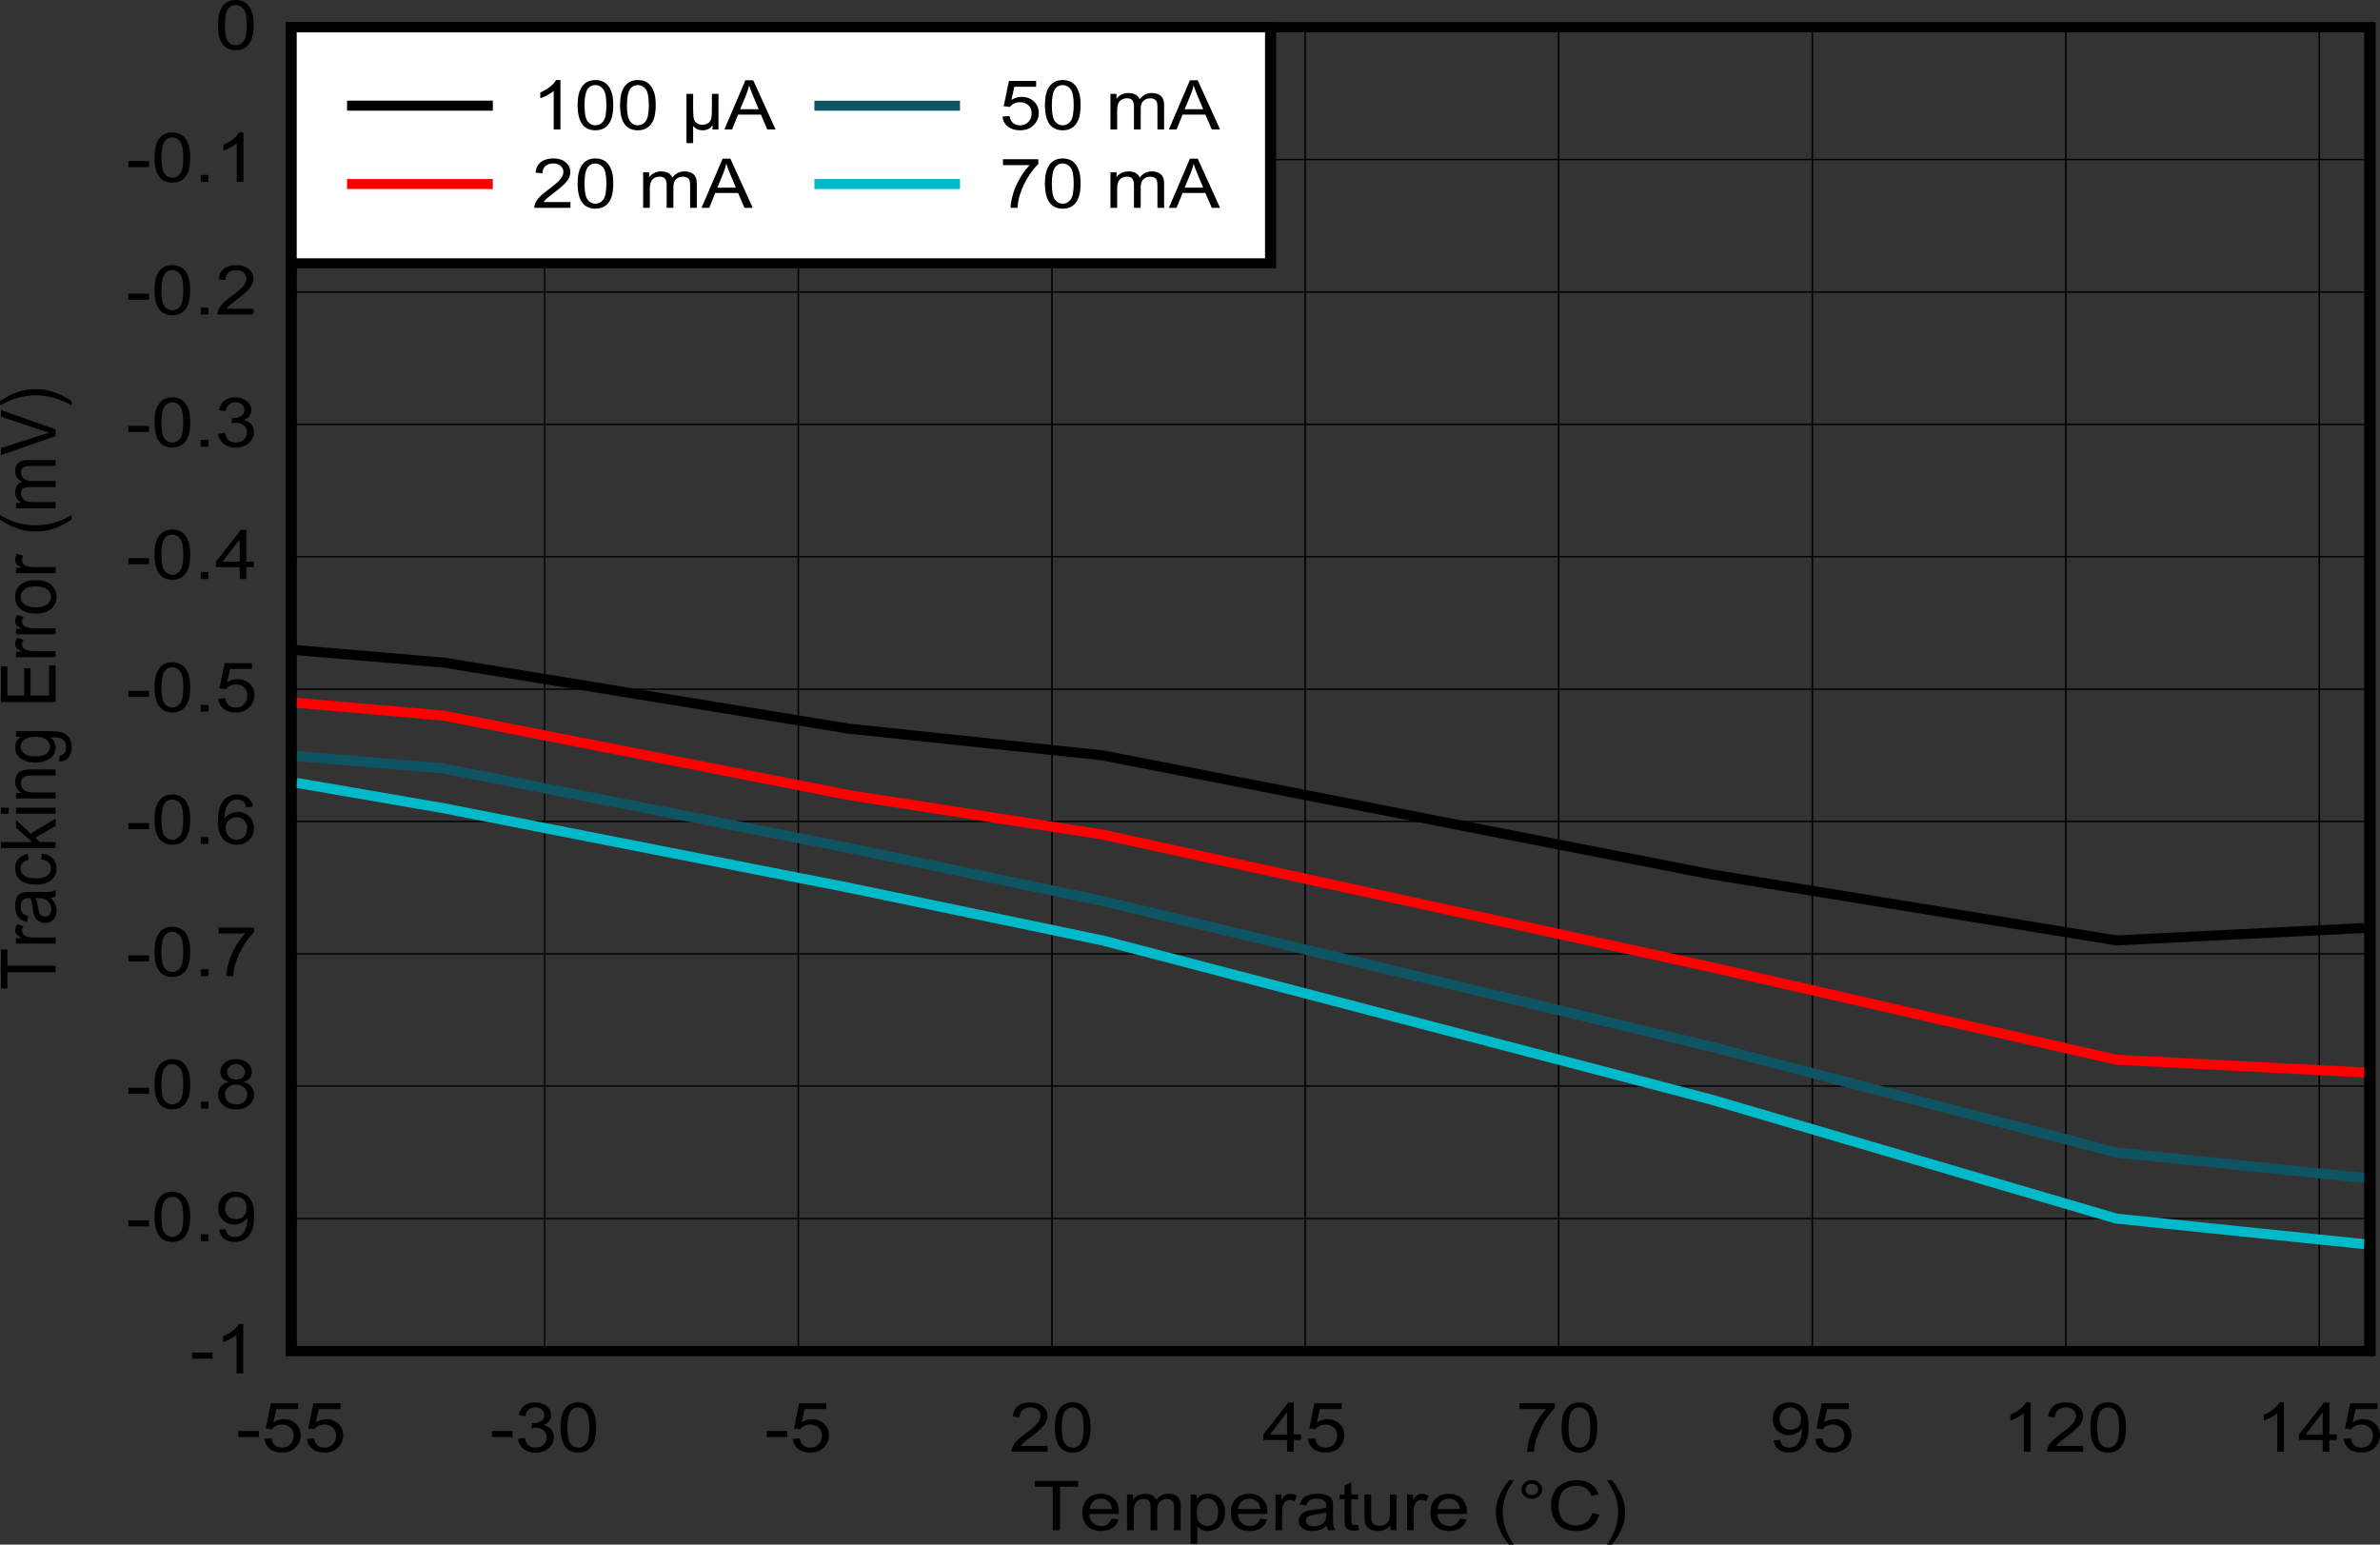 <?xml version="1.0" encoding="UTF-8" standalone="no"?>
<svg
   xmlns:dc="http://purl.org/dc/elements/1.1/"
   xmlns:cc="http://creativecommons.org/ns#"
   xmlns:rdf="http://www.w3.org/1999/02/22-rdf-syntax-ns#"
   xmlns:svg="http://www.w3.org/2000/svg"
   xmlns="http://www.w3.org/2000/svg"
   xmlns:xlink="http://www.w3.org/1999/xlink"
   xmlns:sodipodi="http://sodipodi.sourceforge.net/DTD/sodipodi-0.dtd"
   xmlns:inkscape="http://www.inkscape.org/namespaces/inkscape"
   sodipodi:docname="D001_SBVS392.pdf"
   id="svg493"
   version="1.2"
   viewBox="0 0 501.774 325.676"
   height="325.676pt"
   width="501.774pt">
  <rect x="0" y="0" width="501.774" height="325.676" fill="#333333" stroke="none"/>
  <sodipodi:namedview
     id="namedview495"
     inkscape:window-height="480"
     inkscape:window-width="640"
     inkscape:pageshadow="2"
     inkscape:pageopacity="0"
     guidetolerance="10"
     gridtolerance="10"
     objecttolerance="10"
     borderopacity="1"
     bordercolor="#666666"
     pagecolor="#ffffff" />
  <defs
     id="defs136">
    <g
       id="g134">
      <symbol
         id="glyph0-0"
         overflow="visible">
        <path
           inkscape:connector-curvature="0"
           id="path2"
           d="M 2.016,0 V -9.062 H 10.062 V 0 Z m 0.25,-0.234 H 9.812 V -8.844 H 2.266 Z m 0,0"
           style="stroke:none" />
      </symbol>
      <symbol
         id="glyph0-1"
         overflow="visible">
        <path
           inkscape:connector-curvature="0"
           id="path5"
           d="M 4.172,0 V -9.156 H 0.375 V -10.375 h 9.141 v 1.219 h -3.812 V 0 Z m 0,0"
           style="stroke:none" />
      </symbol>
      <symbol
         id="glyph0-2"
         overflow="visible">
        <path
           inkscape:connector-curvature="0"
           id="path8"
           d="m 6.781,-2.422 1.453,0.156 c -0.23,0.773 -0.66,1.371 -1.281,1.797 -0.625,0.43 -1.426,0.641 -2.391,0.641 -1.219,0 -2.191,-0.336 -2.906,-1.016 -0.711,-0.676 -1.062,-1.629 -1.062,-2.859 0,-1.258 0.359,-2.238 1.078,-2.938 0.727,-0.695 1.664,-1.047 2.812,-1.047 1.113,0 2.023,0.348 2.734,1.031 0.707,0.68 1.062,1.637 1.062,2.875 0,0.086 0,0.199 0,0.344 H 2.047 c 0.051,0.836 0.312,1.473 0.781,1.906 0.465,0.438 1.051,0.656 1.75,0.656 0.508,0 0.945,-0.117 1.312,-0.359 0.371,-0.246 0.672,-0.645 0.891,-1.188 z M 2.125,-4.484 H 6.797 C 6.723,-5.117 6.539,-5.594 6.25,-5.906 5.801,-6.395 5.215,-6.641 4.5,-6.641 c -0.648,0 -1.195,0.199 -1.641,0.594 -0.438,0.387 -0.684,0.91 -0.734,1.562 z m 0,0"
           style="stroke:none" />
      </symbol>
      <symbol
         id="glyph0-3"
         overflow="visible">
        <path
           inkscape:connector-curvature="0"
           id="path11"
           d="M 1.062,0 V -7.516 H 2.328 V -6.469 C 2.586,-6.832 2.938,-7.125 3.375,-7.344 3.809,-7.57 4.305,-7.688 4.859,-7.688 c 0.613,0 1.117,0.117 1.516,0.344 0.395,0.23 0.676,0.555 0.844,0.969 0.652,-0.871 1.516,-1.312 2.578,-1.312 0.82,0 1.457,0.211 1.906,0.625 0.445,0.406 0.672,1.043 0.672,1.906 V 0 h -1.406 v -4.734 c 0,-0.508 -0.051,-0.875 -0.141,-1.094 -0.094,-0.227 -0.262,-0.41 -0.5,-0.547 -0.242,-0.133 -0.523,-0.203 -0.844,-0.203 -0.594,0 -1.086,0.18 -1.469,0.531 C 7.629,-5.703 7.438,-5.145 7.438,-4.375 V 0 H 6.016 v -4.891 c 0,-0.559 -0.117,-0.984 -0.344,-1.266 -0.23,-0.277 -0.605,-0.422 -1.125,-0.422 -0.406,0 -0.777,0.098 -1.109,0.281 -0.336,0.188 -0.582,0.465 -0.734,0.828 -0.156,0.367 -0.234,0.887 -0.234,1.562 V 0 Z m 0,0"
           style="stroke:none" />
      </symbol>
      <symbol
         id="glyph0-4"
         overflow="visible">
        <path
           inkscape:connector-curvature="0"
           id="path14"
           d="M 1.062,2.875 V -7.516 h 1.281 v 0.969 C 2.652,-6.918 3,-7.203 3.375,-7.391 3.758,-7.586 4.223,-7.688 4.766,-7.688 c 0.715,0 1.348,0.168 1.891,0.5 0.539,0.324 0.953,0.789 1.234,1.391 0.277,0.605 0.422,1.27 0.422,1.984 0,0.773 -0.16,1.465 -0.469,2.078 C 7.539,-1.117 7.098,-0.645 6.516,-0.312 5.93,0.008 5.316,0.172 4.672,0.172 4.191,0.172 3.762,0.082 3.391,-0.094 3.023,-0.277 2.715,-0.508 2.469,-0.781 V 2.875 Z m 1.281,-6.594 c 0,0.969 0.211,1.691 0.641,2.156 0.434,0.461 0.969,0.688 1.594,0.688 0.621,0 1.16,-0.238 1.609,-0.719 0.445,-0.477 0.672,-1.223 0.672,-2.234 0,-0.957 -0.223,-1.672 -0.656,-2.141 -0.438,-0.477 -0.961,-0.719 -1.562,-0.719 -0.605,0 -1.145,0.258 -1.609,0.766 -0.461,0.5 -0.688,1.238 -0.688,2.203 z m 0,0"
           style="stroke:none" />
      </symbol>
      <symbol
         id="glyph0-5"
         overflow="visible">
        <path
           inkscape:connector-curvature="0"
           id="path17"
           d="M 1.047,0 V -7.516 H 2.312 V -6.375 C 2.645,-6.902 2.945,-7.254 3.219,-7.422 3.488,-7.598 3.789,-7.688 4.125,-7.688 c 0.477,0 0.961,0.137 1.453,0.406 L 5.094,-6.094 C 4.75,-6.277 4.402,-6.375 4.062,-6.375 c -0.312,0 -0.598,0.086 -0.844,0.25 -0.242,0.168 -0.414,0.402 -0.516,0.703 -0.168,0.449 -0.25,0.945 -0.25,1.484 V 0 Z m 0,0"
           style="stroke:none" />
      </symbol>
      <symbol
         id="glyph0-6"
         overflow="visible">
        <path
           inkscape:connector-curvature="0"
           id="path20"
           d="m 6.5,-0.922 c -0.523,0.398 -1.027,0.68 -1.516,0.844 -0.48,0.164 -0.996,0.25 -1.547,0.25 -0.918,0 -1.629,-0.203 -2.125,-0.609 -0.492,-0.402 -0.734,-0.922 -0.734,-1.547 0,-0.363 0.094,-0.695 0.281,-1 0.184,-0.309 0.43,-0.555 0.734,-0.734 0.301,-0.184 0.641,-0.328 1.016,-0.422 0.277,-0.059 0.695,-0.125 1.25,-0.188 1.145,-0.121 1.988,-0.27 2.531,-0.438 0,-0.176 0,-0.289 0,-0.344 0,-0.52 -0.133,-0.883 -0.391,-1.094 -0.367,-0.289 -0.902,-0.438 -1.609,-0.438 -0.668,0 -1.164,0.113 -1.484,0.328 -0.312,0.211 -0.551,0.582 -0.703,1.109 L 0.828,-5.375 C 0.949,-5.902 1.156,-6.332 1.438,-6.656 1.727,-6.988 2.145,-7.242 2.688,-7.422 3.238,-7.598 3.875,-7.688 4.594,-7.688 c 0.707,0 1.285,0.082 1.734,0.234 0.445,0.148 0.773,0.336 0.984,0.562 0.207,0.23 0.352,0.52 0.438,0.859 0.039,0.219 0.062,0.617 0.062,1.188 v 1.688 c 0,1.188 0.031,1.941 0.094,2.25 C 7.965,-0.594 8.086,-0.289 8.266,0 H 6.797 C 6.641,-0.258 6.539,-0.566 6.5,-0.922 Z M 6.391,-3.781 c -0.512,0.199 -1.285,0.363 -2.312,0.484 -0.586,0.086 -0.996,0.176 -1.234,0.266 -0.242,0.094 -0.43,0.238 -0.562,0.422 -0.125,0.18 -0.188,0.379 -0.188,0.594 0,0.336 0.141,0.617 0.422,0.844 0.289,0.23 0.707,0.344 1.25,0.344 0.551,0 1.035,-0.102 1.453,-0.312 C 5.645,-1.355 5.957,-1.656 6.156,-2.031 6.309,-2.32 6.391,-2.75 6.391,-3.312 Z m 0,0"
           style="stroke:none" />
      </symbol>
      <symbol
         id="glyph0-7"
         overflow="visible">
        <path
           inkscape:connector-curvature="0"
           id="path23"
           d="m 4.156,-1.141 0.203,1.125 C 3.953,0.055 3.59,0.094 3.281,0.094 2.77,0.094 2.371,0.02 2.094,-0.125 1.812,-0.27 1.605,-0.461 1.484,-0.703 1.367,-0.941 1.312,-1.441 1.312,-2.203 V -6.531 H 0.281 V -7.516 H 1.312 V -9.375 l 1.422,-0.766 v 2.625 H 4.156 V -6.531 H 2.734 V -2.125 c 0,0.355 0.02,0.586 0.062,0.688 0.051,0.105 0.133,0.191 0.25,0.25 0.113,0.062 0.273,0.094 0.484,0.094 0.152,0 0.363,-0.016 0.625,-0.047 z m 0,0"
           style="stroke:none" />
      </symbol>
      <symbol
         id="glyph0-8"
         overflow="visible">
        <path
           inkscape:connector-curvature="0"
           id="path26"
           d="m 6.531,0 v -1.109 c -0.648,0.855 -1.535,1.281 -2.656,1.281 -0.492,0 -0.949,-0.086 -1.375,-0.25 C 2.07,-0.254 1.754,-0.469 1.547,-0.719 1.336,-0.977 1.191,-1.297 1.109,-1.672 1.055,-1.918 1.031,-2.316 1.031,-2.859 v -4.656 H 2.438 v 4.172 c 0,0.668 0.031,1.117 0.094,1.344 0.082,0.336 0.27,0.602 0.562,0.797 0.289,0.188 0.648,0.281 1.078,0.281 0.414,0 0.812,-0.098 1.188,-0.297 0.371,-0.195 0.633,-0.461 0.781,-0.797 C 6.293,-2.355 6.375,-2.848 6.375,-3.484 v -4.031 H 7.797 V 0 Z m 0,0"
           style="stroke:none" />
      </symbol>
      <symbol
         id="glyph0-9"
         overflow="visible">
        <path
           inkscape:connector-curvature="0"
           id="path29"
           d=""
           style="stroke:none" />
      </symbol>
      <symbol
         id="glyph0-10"
         overflow="visible">
        <path
           inkscape:connector-curvature="0"
           id="path32"
           d="M 3.766,3.047 C 2.984,2.16 2.32,1.121 1.781,-0.062 1.238,-1.246 0.969,-2.484 0.969,-3.766 c 0,-1.113 0.203,-2.188 0.609,-3.219 C 2.043,-8.18 2.773,-9.375 3.766,-10.562 H 4.781 c -0.637,0.992 -1.059,1.695 -1.266,2.109 -0.312,0.648 -0.566,1.324 -0.75,2.031 -0.23,0.887 -0.344,1.777 -0.344,2.672 0,2.273 0.785,4.535 2.359,6.797 z m 0,0"
           style="stroke:none" />
      </symbol>
      <symbol
         id="glyph0-11"
         overflow="visible">
        <path
           inkscape:connector-curvature="0"
           id="path35"
           d="M 1,-8.594 C 1,-9.133 1.211,-9.598 1.641,-9.984 2.066,-10.367 2.582,-10.562 3.188,-10.562 c 0.602,0 1.117,0.195 1.547,0.578 0.426,0.387 0.641,0.852 0.641,1.391 0,0.543 -0.215,1.008 -0.641,1.391 C 4.305,-6.816 3.789,-6.625 3.188,-6.625 2.582,-6.625 2.066,-6.816 1.641,-7.203 1.211,-7.586 1,-8.051 1,-8.594 Z m 0.859,0 c 0,0.336 0.129,0.617 0.391,0.844 0.258,0.23 0.57,0.344 0.938,0.344 0.363,0 0.676,-0.113 0.938,-0.344 0.258,-0.227 0.391,-0.508 0.391,-0.844 0,-0.332 -0.133,-0.613 -0.391,-0.844 -0.262,-0.238 -0.574,-0.359 -0.938,-0.359 -0.367,0 -0.68,0.121 -0.938,0.359 -0.262,0.23 -0.391,0.512 -0.391,0.844 z m 0,0"
           style="stroke:none" />
      </symbol>
      <symbol
         id="glyph0-12"
         overflow="visible">
        <path
           inkscape:connector-curvature="0"
           id="path38"
           d="m 9.469,-3.641 1.516,0.344 c -0.324,1.137 -0.902,2.004 -1.734,2.594 -0.824,0.586 -1.836,0.875 -3.031,0.875 C 4.977,0.172 3.965,-0.051 3.188,-0.5 2.406,-0.957 1.809,-1.617 1.406,-2.484 1,-3.348 0.797,-4.273 0.797,-5.266 c 0,-1.082 0.227,-2.023 0.688,-2.828 0.457,-0.801 1.109,-1.41 1.953,-1.828 0.852,-0.426 1.785,-0.641 2.797,-0.641 1.152,0 2.125,0.27 2.906,0.797 0.789,0.531 1.344,1.277 1.656,2.234 L 9.281,-7.219 C 9.02,-7.965 8.633,-8.516 8.125,-8.859 7.613,-9.199 6.973,-9.375 6.203,-9.375 c -0.887,0 -1.629,0.195 -2.219,0.578 -0.594,0.375 -1.012,0.887 -1.25,1.531 C 2.492,-6.617 2.375,-5.957 2.375,-5.281 c 0,0.887 0.141,1.664 0.422,2.328 0.289,0.656 0.734,1.148 1.328,1.469 C 4.727,-1.16 5.383,-1 6.094,-1 6.945,-1 7.664,-1.219 8.25,-1.656 c 0.59,-0.445 1,-1.109 1.219,-1.984 z m 0,0"
           style="stroke:none" />
      </symbol>
      <symbol
         id="glyph0-13"
         overflow="visible">
        <path
           inkscape:connector-curvature="0"
           id="path41"
           d="M 1.984,3.047 H 0.969 C 2.539,0.785 3.328,-1.477 3.328,-3.75 c 0,-0.883 -0.117,-1.766 -0.344,-2.641 C 2.805,-7.098 2.555,-7.781 2.234,-8.438 2.035,-8.852 1.613,-9.562 0.969,-10.562 h 1.016 c 0.988,1.188 1.719,2.383 2.188,3.578 0.402,1.031 0.609,2.105 0.609,3.219 0,1.281 -0.273,2.52 -0.812,3.703 C 3.426,1.121 2.762,2.16 1.984,3.047 Z m 0,0"
           style="stroke:none" />
      </symbol>
      <symbol
         id="glyph0-14"
         overflow="visible">
        <path
           inkscape:connector-curvature="0"
           id="path44"
           d="m 0.516,-3.109 v -1.281 h 4.344 v 1.281 z m 0,0"
           style="stroke:none" />
      </symbol>
      <symbol
         id="glyph0-15"
         overflow="visible">
        <path
           inkscape:connector-curvature="0"
           id="path47"
           d="M 0.672,-2.719 2.156,-2.828 c 0.102,0.648 0.352,1.137 0.75,1.469 C 3.309,-1.035 3.801,-0.875 4.375,-0.875 c 0.676,0 1.25,-0.227 1.719,-0.688 C 6.57,-2.027 6.812,-2.645 6.812,-3.406 6.812,-4.133 6.582,-4.707 6.125,-5.125 5.676,-5.539 5.082,-5.75 4.344,-5.75 3.883,-5.75 3.473,-5.652 3.109,-5.469 2.742,-5.289 2.457,-5.051 2.25,-4.75 L 0.922,-4.906 2.031,-10.234 h 5.734 v 1.219 h -4.594 l -0.625,2.781 C 3.23,-6.66 3.957,-6.875 4.719,-6.875 c 1.008,0 1.859,0.316 2.547,0.938 0.695,0.625 1.047,1.434 1.047,2.422 0,0.938 -0.309,1.754 -0.922,2.438 -0.742,0.836 -1.746,1.25 -3.016,1.25 -1.055,0 -1.914,-0.258 -2.578,-0.781 -0.656,-0.527 -1.035,-1.234 -1.125,-2.109 z m 0,0"
           style="stroke:none" />
      </symbol>
      <symbol
         id="glyph0-16"
         overflow="visible">
        <path
           inkscape:connector-curvature="0"
           id="path50"
           d="M 0.672,-2.734 2.094,-2.906 c 0.152,0.719 0.426,1.242 0.812,1.562 0.395,0.312 0.875,0.469 1.438,0.469 0.664,0 1.227,-0.203 1.688,-0.609 0.457,-0.414 0.688,-0.93 0.688,-1.547 0,-0.59 -0.215,-1.078 -0.641,-1.453 C 5.66,-4.867 5.121,-5.062 4.469,-5.062 c -0.273,0 -0.605,0.055 -1,0.156 l 0.156,-1.125 c 0.09,0.012 0.164,0.016 0.219,0.016 0.602,0 1.145,-0.141 1.625,-0.422 0.488,-0.289 0.734,-0.727 0.734,-1.312 0,-0.465 -0.18,-0.852 -0.531,-1.156 C 5.316,-9.215 4.863,-9.375 4.312,-9.375 c -0.555,0 -1.012,0.16 -1.375,0.469 C 2.57,-8.594 2.336,-8.121 2.234,-7.5 L 0.812,-7.734 C 0.988,-8.586 1.383,-9.25 2,-9.719 c 0.613,-0.465 1.375,-0.703 2.281,-0.703 0.621,0 1.203,0.129 1.734,0.375 0.527,0.242 0.938,0.57 1.219,0.984 0.277,0.418 0.422,0.867 0.422,1.344 0,0.449 -0.137,0.855 -0.406,1.219 -0.262,0.367 -0.66,0.66 -1.188,0.875 0.684,0.148 1.219,0.445 1.594,0.891 0.371,0.438 0.562,0.996 0.562,1.672 0,0.906 -0.371,1.68 -1.109,2.312 C 6.379,-0.125 5.457,0.188 4.344,0.188 3.332,0.188 2.488,-0.082 1.812,-0.625 1.145,-1.164 0.762,-1.867 0.672,-2.734 Z m 0,0"
           style="stroke:none" />
      </symbol>
      <symbol
         id="glyph0-17"
         overflow="visible">
        <path
           inkscape:connector-curvature="0"
           id="path53"
           d="m 0.672,-5.125 c 0,-1.215 0.141,-2.203 0.422,-2.953 0.277,-0.746 0.695,-1.328 1.25,-1.734 0.551,-0.402 1.242,-0.609 2.078,-0.609 0.613,0 1.156,0.117 1.625,0.344 0.465,0.219 0.852,0.543 1.156,0.969 0.301,0.418 0.539,0.934 0.719,1.547 0.176,0.605 0.266,1.418 0.266,2.438 0,1.219 -0.145,2.207 -0.422,2.953 -0.281,0.75 -0.699,1.332 -1.25,1.734 C 5.961,-0.031 5.262,0.172 4.422,0.172 3.316,0.172 2.445,-0.188 1.812,-0.906 1.051,-1.758 0.672,-3.164 0.672,-5.125 Z m 1.453,0 c 0,1.711 0.219,2.848 0.656,3.406 0.445,0.562 0.992,0.844 1.641,0.844 0.652,0 1.203,-0.281 1.641,-0.844 0.445,-0.559 0.672,-1.695 0.672,-3.406 0,-1.707 -0.227,-2.836 -0.672,-3.391 -0.438,-0.559 -0.992,-0.844 -1.656,-0.844 -0.648,0 -1.164,0.246 -1.547,0.734 C 2.367,-7.988 2.125,-6.82 2.125,-5.125 Z m 0,0"
           style="stroke:none" />
      </symbol>
      <symbol
         id="glyph0-18"
         overflow="visible">
        <path
           inkscape:connector-curvature="0"
           id="path56"
           d="M 8.109,-1.219 V 0 h -7.625 C 0.473,-0.301 0.531,-0.598 0.656,-0.891 0.84,-1.355 1.148,-1.816 1.578,-2.266 2.004,-2.723 2.625,-3.25 3.438,-3.844 4.684,-4.758 5.531,-5.488 5.969,-6.031 6.402,-6.57 6.625,-7.082 6.625,-7.562 6.625,-8.07 6.426,-8.5 6.031,-8.844 5.633,-9.184 5.113,-9.359 4.469,-9.359 c -0.688,0 -1.238,0.184 -1.641,0.547 -0.406,0.367 -0.617,0.879 -0.625,1.531 L 0.75,-7.422 c 0.102,-0.977 0.477,-1.723 1.125,-2.234 0.652,-0.508 1.531,-0.766 2.625,-0.766 1.102,0 1.977,0.277 2.625,0.828 0.645,0.555 0.969,1.238 0.969,2.047 0,0.418 -0.102,0.832 -0.297,1.234 -0.188,0.398 -0.504,0.82 -0.938,1.266 -0.438,0.449 -1.164,1.059 -2.172,1.828 -0.855,0.637 -1.402,1.07 -1.641,1.297 -0.242,0.23 -0.441,0.465 -0.594,0.703 z m 0,0"
           style="stroke:none" />
      </symbol>
      <symbol
         id="glyph0-19"
         overflow="visible">
        <path
           inkscape:connector-curvature="0"
           id="path59"
           d="m 5.203,0 v -2.484 h -5 V -3.656 L 5.469,-10.375 h 1.141 v 6.719 h 1.562 v 1.172 h -1.562 V 0 Z m 0,-3.656 V -8.328 L 1.594,-3.656 Z m 0,0"
           style="stroke:none" />
      </symbol>
      <symbol
         id="glyph0-20"
         overflow="visible">
        <path
           inkscape:connector-curvature="0"
           id="path62"
           d="M 0.766,-9.016 V -10.25 H 8.219 v 1 C 7.488,-8.551 6.758,-7.617 6.031,-6.453 5.312,-5.285 4.758,-4.086 4.375,-2.859 4.082,-1.984 3.898,-1.027 3.828,0 H 2.375 c 0.008,-0.809 0.188,-1.797 0.531,-2.953 0.34,-1.152 0.832,-2.27 1.469,-3.344 0.633,-1.082 1.312,-1.988 2.031,-2.719 z m 0,0"
           style="stroke:none" />
      </symbol>
      <symbol
         id="glyph0-21"
         overflow="visible">
        <path
           inkscape:connector-curvature="0"
           id="path65"
           d="m 0.875,-2.406 1.359,-0.109 c 0.113,0.574 0.332,0.992 0.656,1.25 0.332,0.262 0.754,0.391 1.266,0.391 0.426,0 0.801,-0.086 1.125,-0.266 0.332,-0.176 0.602,-0.414 0.812,-0.719 0.207,-0.301 0.383,-0.707 0.531,-1.219 0.145,-0.508 0.219,-1.023 0.219,-1.547 0,-0.059 -0.008,-0.148 -0.016,-0.266 -0.281,0.406 -0.668,0.742 -1.156,1 -0.492,0.25 -1.023,0.375 -1.594,0.375 -0.961,0 -1.77,-0.312 -2.422,-0.938 C 1,-5.074 0.672,-5.898 0.672,-6.922 c 0,-1.051 0.344,-1.895 1.031,-2.531 0.684,-0.645 1.551,-0.969 2.594,-0.969 0.746,0 1.43,0.184 2.047,0.547 0.621,0.367 1.098,0.887 1.422,1.562 C 8.086,-7.645 8.25,-6.676 8.25,-5.406 c 0,1.336 -0.164,2.395 -0.484,3.172 -0.324,0.781 -0.805,1.383 -1.438,1.797 C 5.703,-0.031 4.965,0.172 4.125,0.172 3.219,0.172 2.477,-0.051 1.906,-0.5 1.332,-0.945 0.988,-1.582 0.875,-2.406 Z m 5.797,-4.578 c 0,-0.727 -0.223,-1.305 -0.656,-1.734 -0.43,-0.426 -0.945,-0.641 -1.547,-0.641 -0.637,0 -1.191,0.23 -1.656,0.688 C 2.352,-8.211 2.125,-7.613 2.125,-6.875 c 0,0.656 0.219,1.195 0.656,1.609 0.445,0.418 0.992,0.625 1.641,0.625 0.652,0 1.191,-0.207 1.609,-0.625 0.426,-0.414 0.641,-0.988 0.641,-1.719 z m 0,0"
           style="stroke:none" />
      </symbol>
      <symbol
         id="glyph0-22"
         overflow="visible">
        <path
           inkscape:connector-curvature="0"
           id="path68"
           d="M 6,0 H 4.578 V -8.125 C 4.242,-7.832 3.793,-7.535 3.234,-7.234 2.68,-6.941 2.184,-6.723 1.75,-6.578 V -7.812 c 0.789,-0.332 1.484,-0.738 2.078,-1.219 0.59,-0.477 1.008,-0.941 1.25,-1.391 H 6 Z m 0,0"
           style="stroke:none" />
      </symbol>
      <symbol
         id="glyph0-23"
         overflow="visible">
        <path
           inkscape:connector-curvature="0"
           id="path71"
           d="M 1.469,0 V -1.453 H 3.078 V 0 Z m 0,0"
           style="stroke:none" />
      </symbol>
      <symbol
         id="glyph0-24"
         overflow="visible">
        <path
           inkscape:connector-curvature="0"
           id="path74"
           d="M 2.844,-5.625 C 2.258,-5.82 1.82,-6.098 1.531,-6.453 1.25,-6.816 1.109,-7.25 1.109,-7.75 c 0,-0.746 0.301,-1.379 0.906,-1.891 0.602,-0.52 1.406,-0.781 2.406,-0.781 1.008,0 1.816,0.27 2.422,0.797 0.613,0.523 0.922,1.164 0.922,1.922 0,0.48 -0.145,0.898 -0.422,1.25 -0.273,0.355 -0.695,0.633 -1.266,0.828 0.707,0.211 1.242,0.551 1.609,1.016 0.371,0.461 0.562,1.008 0.562,1.641 0,0.887 -0.352,1.633 -1.047,2.234 -0.699,0.605 -1.617,0.906 -2.75,0.906 -1.137,0 -2.055,-0.301 -2.75,-0.906 C 1.004,-1.336 0.656,-2.094 0.656,-3 c 0,-0.676 0.188,-1.238 0.562,-1.688 0.383,-0.457 0.926,-0.77 1.625,-0.938 z M 2.562,-7.781 c 0,0.492 0.172,0.895 0.516,1.203 0.352,0.305 0.812,0.453 1.375,0.453 0.539,0 0.984,-0.148 1.328,-0.453 C 6.133,-6.887 6.312,-7.27 6.312,-7.719 6.312,-8.184 6.129,-8.578 5.766,-8.891 5.41,-9.211 4.965,-9.375 4.438,-9.375 c -0.543,0 -0.992,0.16 -1.344,0.469 -0.355,0.312 -0.531,0.691 -0.531,1.125 z M 2.109,-3 c 0,0.367 0.094,0.723 0.281,1.062 0.184,0.336 0.469,0.598 0.844,0.781 0.383,0.188 0.797,0.281 1.234,0.281 0.676,0 1.234,-0.191 1.672,-0.578 0.434,-0.395 0.656,-0.895 0.656,-1.5 0,-0.613 -0.23,-1.117 -0.688,-1.516 -0.449,-0.402 -1.012,-0.609 -1.688,-0.609 -0.668,0 -1.223,0.199 -1.656,0.594 C 2.328,-4.086 2.109,-3.59 2.109,-3 Z m 0,0"
           style="stroke:none" />
      </symbol>
      <symbol
         id="glyph0-25"
         overflow="visible">
        <path
           inkscape:connector-curvature="0"
           id="path77"
           d="M 8,-7.844 6.594,-7.734 C 6.469,-8.23 6.289,-8.598 6.062,-8.828 5.688,-9.191 5.215,-9.375 4.656,-9.375 c -0.461,0 -0.855,0.117 -1.188,0.344 -0.449,0.293 -0.805,0.723 -1.062,1.281 -0.25,0.562 -0.383,1.363 -0.391,2.391 0.332,-0.457 0.742,-0.801 1.234,-1.031 0.496,-0.227 1.02,-0.344 1.562,-0.344 0.934,0 1.738,0.316 2.406,0.938 0.664,0.625 1,1.434 1,2.422 0,0.656 -0.16,1.27 -0.469,1.828 -0.312,0.555 -0.746,0.98 -1.297,1.281 -0.543,0.289 -1.16,0.438 -1.844,0.438 C 3.43,0.172 2.465,-0.219 1.719,-1 0.977,-1.777 0.609,-3.066 0.609,-4.859 c 0,-1.996 0.41,-3.457 1.234,-4.375 0.715,-0.789 1.68,-1.188 2.891,-1.188 0.902,0 1.645,0.23 2.219,0.688 C 7.535,-9.273 7.883,-8.645 8,-7.844 Z m -5.766,4.484 c 0,0.438 0.102,0.863 0.312,1.266 0.207,0.398 0.492,0.699 0.859,0.906 0.371,0.211 0.766,0.312 1.172,0.312 0.602,0 1.117,-0.211 1.547,-0.641 0.426,-0.434 0.641,-1.031 0.641,-1.781 0,-0.715 -0.215,-1.281 -0.641,-1.688 -0.418,-0.414 -0.949,-0.625 -1.594,-0.625 -0.648,0 -1.195,0.211 -1.641,0.625 -0.438,0.406 -0.656,0.949 -0.656,1.625 z m 0,0"
           style="stroke:none" />
      </symbol>
      <symbol
         id="glyph0-26"
         overflow="visible">
        <path
           inkscape:connector-curvature="0"
           id="path80"
           d="M 8,-7.516 V 0 H 6.734 v -0.891 c -0.273,0.375 -0.543,0.637 -0.812,0.781 -0.367,0.184 -0.793,0.281 -1.281,0.281 -0.438,0 -0.824,-0.082 -1.156,-0.234 C 3.234,-0.176 2.957,-0.406 2.656,-0.75 V 2.875 H 1.25 V -7.516 h 1.406 v 3.188 c 0,1.156 0.066,1.91 0.203,2.25 0.133,0.336 0.352,0.602 0.656,0.797 0.309,0.199 0.664,0.297 1.062,0.297 0.414,0 0.789,-0.098 1.125,-0.297 C 6.035,-1.488 6.27,-1.754 6.406,-2.078 6.539,-2.41 6.609,-3.156 6.609,-4.312 v -3.203 z m 0,0"
           style="stroke:none" />
      </symbol>
      <symbol
         id="glyph0-27"
         overflow="visible">
        <path
           inkscape:connector-curvature="0"
           id="path83"
           d="m -0.031,0 4.438,-10.375 H 6.047 L 10.766,0 h -1.75 l -1.344,-3.141 h -4.812 L 1.594,0 Z m 3.328,-4.266 h 3.906 L 6,-7.141 C 5.633,-8.012 5.363,-8.734 5.188,-9.297 5.039,-8.629 4.832,-7.965 4.562,-7.312 Z m 0,0"
           style="stroke:none" />
      </symbol>
      <symbol
         id="glyph1-0"
         overflow="visible">
        <path
           inkscape:connector-curvature="0"
           id="path86"
           d="m 0,-1.812 h -10.062 v -7.25 H 0 Z M -0.25,-2.047 V -8.844 h -9.562 v 6.797 z m 0,0"
           style="stroke:none" />
      </symbol>
      <symbol
         id="glyph1-1"
         overflow="visible">
        <path
           inkscape:connector-curvature="0"
           id="path89"
           d="m 0,-3.766 h -10.156 v 3.422 h -1.359 V -8.562 h 1.359 v 3.422 H 0 Z m 0,0"
           style="stroke:none" />
      </symbol>
      <symbol
         id="glyph1-2"
         overflow="visible">
        <path
           inkscape:connector-curvature="0"
           id="path92"
           d="m 0,-0.938 h -8.344 v -1.156 h 1.266 C -7.668,-2.383 -8.062,-2.648 -8.25,-2.891 -8.434,-3.137 -8.531,-3.414 -8.531,-3.719 c 0,-0.426 0.152,-0.863 0.453,-1.312 l 1.312,0.438 c -0.207,0.312 -0.312,0.629 -0.312,0.938 0,0.281 0.098,0.539 0.281,0.766 0.188,0.219 0.449,0.379 0.781,0.469 0.5,0.137 1.051,0.203 1.641,0.203 H 0 Z m 0,0"
           style="stroke:none" />
      </symbol>
      <symbol
         id="glyph1-3"
         overflow="visible">
        <path
           inkscape:connector-curvature="0"
           id="path95"
           d="m -1.031,-5.859 c 0.449,0.469 0.77,0.926 0.953,1.359 0.176,0.438 0.266,0.91 0.266,1.406 0,0.824 -0.223,1.461 -0.672,1.906 -0.445,0.438 -1.02,0.656 -1.719,0.656 -0.402,0 -0.773,-0.082 -1.109,-0.25 C -3.652,-0.945 -3.926,-1.164 -4.125,-1.438 -4.332,-1.707 -4.488,-2.008 -4.594,-2.344 -4.664,-2.59 -4.738,-2.973 -4.812,-3.484 -4.945,-4.512 -5.109,-5.27 -5.297,-5.75 c -0.195,-0.008 -0.32,-0.016 -0.375,-0.016 -0.57,0 -0.977,0.121 -1.219,0.359 -0.309,0.336 -0.469,0.82 -0.469,1.453 0,0.605 0.121,1.055 0.359,1.344 0.23,0.281 0.637,0.492 1.219,0.625 L -5.969,-0.75 c -0.59,-0.102 -1.066,-0.285 -1.422,-0.547 -0.363,-0.258 -0.645,-0.633 -0.844,-1.125 -0.195,-0.496 -0.297,-1.07 -0.297,-1.719 0,-0.633 0.086,-1.148 0.25,-1.547 0.168,-0.402 0.383,-0.703 0.641,-0.891 0.25,-0.195 0.57,-0.332 0.953,-0.406 0.242,-0.039 0.676,-0.062 1.297,-0.062 H -3.5 c 1.312,0 2.148,-0.023 2.5,-0.078 0.344,-0.051 0.68,-0.16 1,-0.328 V -6.125 c -0.289,0.137 -0.633,0.227 -1.031,0.266 z M -4.188,-5.75 c 0.211,0.461 0.387,1.152 0.531,2.078 0.086,0.523 0.18,0.895 0.281,1.109 0.105,0.219 0.262,0.387 0.469,0.5 0.199,0.117 0.426,0.172 0.672,0.172 0.375,0 0.691,-0.125 0.938,-0.375 0.25,-0.258 0.375,-0.641 0.375,-1.141 0,-0.488 -0.117,-0.922 -0.359,-1.297 C -1.52,-5.086 -1.844,-5.367 -2.25,-5.547 -2.57,-5.68 -3.047,-5.75 -3.672,-5.75 Z m 0,0"
           style="stroke:none" />
      </symbol>
      <symbol
         id="glyph1-4"
         overflow="visible">
        <path
           inkscape:connector-curvature="0"
           id="path98"
           d="m -3.062,-5.859 0.188,-1.25 c 0.961,0.137 1.711,0.488 2.25,1.047 0.543,0.562 0.812,1.258 0.812,2.078 0,1.031 -0.367,1.863 -1.109,2.484 -0.746,0.625 -1.82,0.938 -3.219,0.938 -0.902,0 -1.691,-0.133 -2.359,-0.406 C -7.176,-1.238 -7.68,-1.645 -8.016,-2.188 -8.355,-2.738 -8.531,-3.344 -8.531,-4 c 0,-0.809 0.23,-1.477 0.688,-2 0.461,-0.52 1.113,-0.852 1.953,-1 l 0.203,1.25 c -0.551,0.117 -0.969,0.324 -1.25,0.625 -0.289,0.293 -0.438,0.652 -0.438,1.078 0,0.648 0.258,1.176 0.766,1.578 0.512,0.398 1.32,0.594 2.422,0.594 1.125,0 1.945,-0.191 2.453,-0.578 0.512,-0.383 0.766,-0.891 0.766,-1.516 0,-0.496 -0.172,-0.914 -0.516,-1.25 -0.34,-0.34 -0.867,-0.555 -1.578,-0.641 z m 0,0"
           style="stroke:none" />
      </symbol>
      <symbol
         id="glyph1-5"
         overflow="visible">
        <path
           inkscape:connector-curvature="0"
           id="path101"
           d="m 0,-0.969 h -11.516 v -1.266 h 6.562 L -8.344,-5.25 V -6.906 L -5.25,-4.031 0,-7.188 v 1.562 l -4.266,2.484 0.953,0.906 H 0 Z m 0,0"
           style="stroke:none" />
      </symbol>
      <symbol
         id="glyph1-6"
         overflow="visible">
        <path
           inkscape:connector-curvature="0"
           id="path104"
           d="m -9.891,-0.969 h -1.625 v -1.266 h 1.625 z M 0,-0.969 H -8.344 V -2.234 H 0 Z m 0,0"
           style="stroke:none" />
      </symbol>
      <symbol
         id="glyph1-7"
         overflow="visible">
        <path
           inkscape:connector-curvature="0"
           id="path107"
           d="m 0,-0.953 h -8.344 v -1.156 h 1.188 c -0.914,-0.551 -1.375,-1.348 -1.375,-2.391 0,-0.445 0.098,-0.859 0.281,-1.234 0.18,-0.383 0.414,-0.672 0.703,-0.859 C -7.254,-6.777 -6.902,-6.914 -6.5,-7 c 0.262,-0.039 0.723,-0.062 1.375,-0.062 H 0 v 1.266 h -5.078 c -0.57,0 -1,0.055 -1.281,0.156 -0.289,0.094 -0.52,0.273 -0.688,0.531 -0.176,0.25 -0.266,0.543 -0.266,0.875 0,0.555 0.195,1.027 0.578,1.422 0.387,0.387 1.113,0.578 2.172,0.578 H 0 Z m 0,0"
           style="stroke:none" />
      </symbol>
      <symbol
         id="glyph1-8"
         overflow="visible">
        <path
           inkscape:connector-curvature="0"
           id="path110"
           d="m 0.688,-0.719 0.203,-1.25 C 1.316,-2.02 1.629,-2.16 1.828,-2.391 2.086,-2.711 2.219,-3.145 2.219,-3.688 2.219,-4.277 2.086,-4.734 1.828,-5.047 1.566,-5.367 1.195,-5.586 0.719,-5.703 0.438,-5.773 -0.164,-5.805 -1.094,-5.797 -0.363,-5.242 0,-4.551 0,-3.719 0,-2.688 -0.41,-1.883 -1.234,-1.312 -2.066,-0.75 -3.062,-0.469 -4.219,-0.469 c -0.801,0 -1.535,-0.129 -2.203,-0.391 -0.676,-0.258 -1.195,-0.633 -1.562,-1.125 -0.363,-0.488 -0.547,-1.066 -0.547,-1.734 0,-0.895 0.398,-1.629 1.188,-2.203 h -1 V -7.094 H -1.125 c 1.289,0 2.207,0.121 2.75,0.359 0.539,0.242 0.969,0.621 1.281,1.141 0.32,0.512 0.484,1.145 0.484,1.891 0,0.906 -0.227,1.637 -0.672,2.188 -0.449,0.555 -1.129,0.82 -2.031,0.797 z m -5.016,-1.062 c 1.105,0 1.91,-0.191 2.406,-0.578 0.5,-0.395 0.75,-0.891 0.75,-1.484 0,-0.582 -0.25,-1.07 -0.75,-1.469 -0.496,-0.395 -1.285,-0.594 -2.359,-0.594 -1.02,0 -1.785,0.207 -2.297,0.609 -0.52,0.406 -0.781,0.902 -0.781,1.484 0,0.562 0.258,1.043 0.766,1.438 0.512,0.398 1.27,0.594 2.266,0.594 z m 0,0"
           style="stroke:none" />
      </symbol>
      <symbol
         id="glyph1-9"
         overflow="visible">
        <path
           inkscape:connector-curvature="0"
           id="path113"
           d=""
           style="stroke:none" />
      </symbol>
      <symbol
         id="glyph1-10"
         overflow="visible">
        <path
           inkscape:connector-curvature="0"
           id="path116"
           d="M 0,-1.141 H -11.516 V -8.656 h 1.359 v 6.141 H -6.625 v -5.75 h 1.344 v 5.75 h 3.922 v -6.375 H 0 Z m 0,0"
           style="stroke:none" />
      </symbol>
      <symbol
         id="glyph1-11"
         overflow="visible">
        <path
           inkscape:connector-curvature="0"
           id="path119"
           d="m -4.172,-0.484 c -1.539,0 -2.688,-0.383 -3.438,-1.156 C -8.223,-2.285 -8.531,-3.07 -8.531,-4 c 0,-1.039 0.379,-1.891 1.125,-2.547 0.75,-0.652 1.789,-0.984 3.109,-0.984 1.086,0 1.934,0.148 2.547,0.438 0.617,0.293 1.098,0.723 1.438,1.281 0.332,0.555 0.5,1.16 0.5,1.812 0,1.055 -0.375,1.902 -1.125,2.547 -0.746,0.648 -1.828,0.969 -3.234,0.969 z m 0,-1.312 c 1.074,0 1.879,-0.207 2.406,-0.625 C -1.234,-2.836 -0.969,-3.363 -0.969,-4 c 0,-0.633 -0.266,-1.16 -0.797,-1.578 C -2.305,-6.004 -3.125,-6.219 -4.219,-6.219 c -1.027,0 -1.812,0.215 -2.344,0.641 -0.527,0.418 -0.797,0.945 -0.797,1.578 0,0.637 0.27,1.164 0.797,1.578 0.523,0.418 1.32,0.625 2.391,0.625 z m 0,0"
           style="stroke:none" />
      </symbol>
      <symbol
         id="glyph1-12"
         overflow="visible">
        <path
           inkscape:connector-curvature="0"
           id="path122"
           d="M 3.391,-3.391 C 2.398,-2.691 1.246,-2.098 -0.062,-1.609 -1.383,-1.117 -2.754,-0.875 -4.172,-0.875 c -1.246,0 -2.441,-0.18 -3.578,-0.547 -1.332,-0.426 -2.656,-1.082 -3.969,-1.969 V -4.312 c 1.094,0.574 1.879,0.957 2.344,1.141 0.719,0.293 1.473,0.52 2.25,0.672 0.98,0.211 1.965,0.312 2.953,0.312 2.523,0 5.039,-0.707 7.562,-2.125 z m 0,0"
           style="stroke:none" />
      </symbol>
      <symbol
         id="glyph1-13"
         overflow="visible">
        <path
           inkscape:connector-curvature="0"
           id="path125"
           d="M 0,-0.953 H -8.344 V -2.094 h 1.172 c -0.402,-0.238 -0.734,-0.551 -0.984,-0.938 -0.246,-0.395 -0.375,-0.844 -0.375,-1.344 0,-0.559 0.133,-1.02 0.391,-1.375 0.25,-0.352 0.605,-0.602 1.062,-0.75 -0.965,-0.59 -1.453,-1.367 -1.453,-2.328 0,-0.738 0.23,-1.305 0.688,-1.703 0.461,-0.402 1.164,-0.609 2.109,-0.609 H 0 V -9.875 h -5.25 c -0.57,0 -0.984,0.043 -1.234,0.125 -0.246,0.086 -0.445,0.238 -0.594,0.453 -0.152,0.211 -0.234,0.465 -0.234,0.766 0,0.523 0.199,0.961 0.594,1.312 0.387,0.344 1.012,0.516 1.875,0.516 H 0 v 1.281 h -5.422 c -0.621,0 -1.094,0.105 -1.406,0.312 -0.32,0.211 -0.484,0.551 -0.484,1.016 0,0.367 0.113,0.699 0.328,1 0.211,0.305 0.52,0.523 0.922,0.656 0.398,0.137 0.977,0.203 1.734,0.203 H 0 Z m 0,0"
           style="stroke:none" />
      </symbol>
      <symbol
         id="glyph1-14"
         overflow="visible">
        <path
           inkscape:connector-curvature="0"
           id="path128"
           d="M 0,-4.078 -11.516,-0.062 V -1.547 L -3.156,-4.25 c 0.68,-0.215 1.309,-0.398 1.891,-0.547 -0.621,-0.152 -1.254,-0.344 -1.891,-0.562 L -11.516,-8.156 V -9.562 L 0,-5.5 Z m 0,0"
           style="stroke:none" />
      </symbol>
      <symbol
         id="glyph1-15"
         overflow="visible">
        <path
           inkscape:connector-curvature="0"
           id="path131"
           d="M 3.391,-1.797 V -0.875 C 0.867,-2.289 -1.648,-3 -4.172,-3 -5.148,-3 -6.125,-2.895 -7.094,-2.688 c -0.789,0.156 -1.547,0.383 -2.266,0.672 -0.465,0.188 -1.254,0.57 -2.359,1.141 v -0.922 c 1.312,-0.883 2.637,-1.539 3.969,-1.969 1.137,-0.363 2.332,-0.547 3.578,-0.547 1.418,0 2.789,0.246 4.109,0.734 1.309,0.492 2.461,1.086 3.453,1.781 z m 0,0"
           style="stroke:none" />
      </symbol>
    </g>
  </defs>
  <g
     transform="translate(-61.73,-72.251)"
     id="surface1">
    <g
       id="g158"
       style="fill:#000000;fill-opacity:1">
      <use
         height="100%"
         width="100%"
         id="use138"
         y="394.88"
         x="279.503"
         xlink:href="#glyph0-1" />
      <use
         height="100%"
         width="100%"
         id="use140"
         y="394.88"
         x="289.337"
         xlink:href="#glyph0-2" />
      <use
         height="100%"
         width="100%"
         id="use142"
         y="394.88"
         x="298.286"
         xlink:href="#glyph0-3" />
      <use
         height="100%"
         width="100%"
         id="use144"
         y="394.88"
         x="311.693"
         xlink:href="#glyph0-4" />
      <use
         height="100%"
         width="100%"
         id="use146"
         y="394.88"
         x="320.642"
         xlink:href="#glyph0-2" />
      <use
         height="100%"
         width="100%"
         id="use148"
         y="394.88"
         x="329.591"
         xlink:href="#glyph0-5" />
      <use
         height="100%"
         width="100%"
         id="use150"
         y="394.88"
         x="334.951"
         xlink:href="#glyph0-6" />
      <use
         height="100%"
         width="100%"
         id="use152"
         y="394.88"
         x="343.9"
         xlink:href="#glyph0-7" />
      <use
         height="100%"
         width="100%"
         id="use154"
         y="394.88"
         x="348.374"
         xlink:href="#glyph0-8" />
      <use
         height="100%"
         width="100%"
         id="use156"
         y="394.88"
         x="357.323"
         xlink:href="#glyph0-5" />
    </g>
    <g
       id="g172"
       style="fill:#000000;fill-opacity:1">
      <use
         height="100%"
         width="100%"
         id="use160"
         y="394.88"
         x="362.715"
         xlink:href="#glyph0-2" />
      <use
         height="100%"
         width="100%"
         id="use162"
         y="394.88"
         x="371.664"
         xlink:href="#glyph0-9" />
      <use
         height="100%"
         width="100%"
         id="use164"
         y="394.88"
         x="376.138"
         xlink:href="#glyph0-10" />
      <use
         height="100%"
         width="100%"
         id="use166"
         y="394.88"
         x="381.498"
         xlink:href="#glyph0-11" />
      <use
         height="100%"
         width="100%"
         id="use168"
         y="394.88"
         x="387.936"
         xlink:href="#glyph0-12" />
      <use
         height="100%"
         width="100%"
         id="use170"
         y="394.88"
         x="399.557"
         xlink:href="#glyph0-13" />
    </g>
    <g
       id="g178"
       style="fill:#000000;fill-opacity:1">
      <use
         height="100%"
         width="100%"
         id="use174"
         y="281.001"
         x="73.448"
         xlink:href="#glyph1-1" />
      <use
         height="100%"
         width="100%"
         id="use176"
         y="272.146"
         x="73.448"
         xlink:href="#glyph1-2" />
    </g>
    <g
       id="g184"
       style="fill:#000000;fill-opacity:1">
      <use
         height="100%"
         width="100%"
         id="use180"
         y="267.377"
         x="73.448"
         xlink:href="#glyph1-3" />
      <use
         height="100%"
         width="100%"
         id="use182"
         y="259.319"
         x="73.448"
         xlink:href="#glyph1-4" />
    </g>
    <g
       id="g206"
       style="fill:#000000;fill-opacity:1">
      <use
         height="100%"
         width="100%"
         id="use186"
         y="252.028"
         x="73.448"
         xlink:href="#glyph1-5" />
      <use
         height="100%"
         width="100%"
         id="use188"
         y="244.782"
         x="73.448"
         xlink:href="#glyph1-6" />
      <use
         height="100%"
         width="100%"
         id="use190"
         y="241.564"
         x="73.448"
         xlink:href="#glyph1-7" />
      <use
         height="100%"
         width="100%"
         id="use192"
         y="233.506"
         x="73.448"
         xlink:href="#glyph1-8" />
      <use
         height="100%"
         width="100%"
         id="use194"
         y="225.447"
         x="73.448"
         xlink:href="#glyph1-9" />
      <use
         height="100%"
         width="100%"
         id="use196"
         y="221.418"
         x="73.448"
         xlink:href="#glyph1-10" />
      <use
         height="100%"
         width="100%"
         id="use198"
         y="211.751"
         x="73.448"
         xlink:href="#glyph1-2" />
      <use
         height="100%"
         width="100%"
         id="use200"
         y="206.924"
         x="73.448"
         xlink:href="#glyph1-2" />
      <use
         height="100%"
         width="100%"
         id="use202"
         y="202.098"
         x="73.448"
         xlink:href="#glyph1-11" />
      <use
         height="100%"
         width="100%"
         id="use204"
         y="194.04"
         x="73.448"
         xlink:href="#glyph1-2" />
    </g>
    <g
       id="g210"
       style="fill:#000000;fill-opacity:1">
      <use
         height="100%"
         width="100%"
         id="use208"
         y="189.17"
         x="73.448"
         xlink:href="#glyph1-9" />
    </g>
    <g
       id="g216"
       style="fill:#000000;fill-opacity:1">
      <use
         height="100%"
         width="100%"
         id="use212"
         y="185.198"
         x="73.448"
         xlink:href="#glyph1-12" />
      <use
         height="100%"
         width="100%"
         id="use214"
         y="180.372"
         x="73.448"
         xlink:href="#glyph1-13" />
    </g>
    <g
       id="g222"
       style="fill:#000000;fill-opacity:1">
      <use
         height="100%"
         width="100%"
         id="use218"
         y="168.27"
         x="73.448"
         xlink:href="#glyph1-14" />
      <use
         height="100%"
         width="100%"
         id="use220"
         y="158.603"
         x="73.448"
         xlink:href="#glyph1-15" />
    </g>
    <path
       inkscape:connector-curvature="0"
       id="path224"
       transform="matrix(2.297,5.78457e-8,-2.00164e-8,-2.068,51.49,404.65)"
       d="m 31.183,22.993 190.799,5e-6 V 157.952 H 31.183 Z m 0,0"
       style="fill:none;stroke:#000000;stroke-width:1.018;stroke-linecap:round;stroke-linejoin:miter;stroke-miterlimit:10;stroke-opacity:1" />
    <g
       id="g232"
       style="fill:#000000;fill-opacity:1">
      <use
         height="100%"
         width="100%"
         id="use226"
         y="378.351"
         x="111.464"
         xlink:href="#glyph0-14" />
      <use
         height="100%"
         width="100%"
         id="use228"
         y="378.351"
         x="116.823"
         xlink:href="#glyph0-15" />
      <use
         height="100%"
         width="100%"
         id="use230"
         y="378.351"
         x="125.772"
         xlink:href="#glyph0-15" />
    </g>
    <path
       inkscape:connector-curvature="0"
       id="path234"
       transform="matrix(2.297,5.78457e-8,-2.00164e-8,-2.068,51.49,404.65)"
       d="m 54.457,157.95 -10e-7,-134.975"
       style="fill:none;stroke:#000000;stroke-width:0.14;stroke-linecap:butt;stroke-linejoin:round;stroke-miterlimit:10;stroke-opacity:1" />
    <g
       id="g242"
       style="fill:#000000;fill-opacity:1">
      <use
         height="100%"
         width="100%"
         id="use236"
         y="378.351"
         x="164.921"
         xlink:href="#glyph0-14" />
      <use
         height="100%"
         width="100%"
         id="use238"
         y="378.351"
         x="170.281"
         xlink:href="#glyph0-16" />
      <use
         height="100%"
         width="100%"
         id="use240"
         y="378.351"
         x="179.23"
         xlink:href="#glyph0-17" />
    </g>
    <path
       inkscape:connector-curvature="0"
       id="path244"
       transform="matrix(2.297,5.78457e-8,-2.00164e-8,-2.068,51.49,404.65)"
       d="m 77.732,157.95 -2e-6,-134.975"
       style="fill:none;stroke:#000000;stroke-width:0.14;stroke-linecap:butt;stroke-linejoin:round;stroke-miterlimit:10;stroke-opacity:1" />
    <g
       id="g250"
       style="fill:#000000;fill-opacity:1">
      <use
         height="100%"
         width="100%"
         id="use246"
         y="378.351"
         x="222.864"
         xlink:href="#glyph0-14" />
      <use
         height="100%"
         width="100%"
         id="use248"
         y="378.351"
         x="228.191"
         xlink:href="#glyph0-15" />
    </g>
    <path
       inkscape:connector-curvature="0"
       id="path252"
       transform="matrix(2.297,5.78457e-8,-2.00164e-8,-2.068,51.49,404.65)"
       d="M 101.009,157.95 V 22.976"
       style="fill:none;stroke:#000000;stroke-width:0.14;stroke-linecap:butt;stroke-linejoin:round;stroke-miterlimit:10;stroke-opacity:1" />
    <g
       id="g258"
       style="fill:#000000;fill-opacity:1">
      <use
         height="100%"
         width="100%"
         id="use254"
         y="378.351"
         x="274.484"
         xlink:href="#glyph0-18" />
      <use
         height="100%"
         width="100%"
         id="use256"
         y="378.351"
         x="283.452"
         xlink:href="#glyph0-17" />
    </g>
    <path
       inkscape:connector-curvature="0"
       id="path260"
       transform="matrix(2.297,5.78457e-8,-2.00164e-8,-2.068,51.49,404.65)"
       d="M 124.249,157.95 V 22.976"
       style="fill:none;stroke:#000000;stroke-width:0.14;stroke-linecap:butt;stroke-linejoin:round;stroke-miterlimit:10;stroke-opacity:1" />
    <g
       id="g266"
       style="fill:#000000;fill-opacity:1">
      <use
         height="100%"
         width="100%"
         id="use262"
         y="378.351"
         x="327.873"
         xlink:href="#glyph0-19" />
      <use
         height="100%"
         width="100%"
         id="use264"
         y="378.351"
         x="336.84"
         xlink:href="#glyph0-15" />
    </g>
    <path
       inkscape:connector-curvature="0"
       id="path268"
       transform="matrix(2.297,5.78457e-8,-2.00164e-8,-2.068,51.49,404.65)"
       d="M 147.52,157.95 V 22.976"
       style="fill:none;stroke:#000000;stroke-width:0.14;stroke-linecap:butt;stroke-linejoin:round;stroke-miterlimit:10;stroke-opacity:1" />
    <g
       id="g274"
       style="fill:#000000;fill-opacity:1">
      <use
         height="100%"
         width="100%"
         id="use270"
         y="378.351"
         x="381.321"
         xlink:href="#glyph0-20" />
      <use
         height="100%"
         width="100%"
         id="use272"
         y="378.351"
         x="390.289"
         xlink:href="#glyph0-17" />
    </g>
    <path
       inkscape:connector-curvature="0"
       id="path276"
       transform="matrix(2.297,5.78457e-8,-2.00164e-8,-2.068,51.49,404.65)"
       d="M 170.8,157.95 V 22.976"
       style="fill:none;stroke:#000000;stroke-width:0.14;stroke-linecap:butt;stroke-linejoin:round;stroke-miterlimit:10;stroke-opacity:1" />
    <g
       id="g282"
       style="fill:#000000;fill-opacity:1">
      <use
         height="100%"
         width="100%"
         id="use278"
         y="378.351"
         x="434.793"
         xlink:href="#glyph0-21" />
      <use
         height="100%"
         width="100%"
         id="use280"
         y="378.351"
         x="443.76"
         xlink:href="#glyph0-15" />
    </g>
    <path
       inkscape:connector-curvature="0"
       id="path284"
       transform="matrix(2.297,5.78457e-8,-2.00164e-8,-2.068,51.49,404.65)"
       d="M 194.071,157.95 V 22.976"
       style="fill:none;stroke:#000000;stroke-width:0.14;stroke-linecap:butt;stroke-linejoin:round;stroke-miterlimit:10;stroke-opacity:1" />
    <g
       id="g292"
       style="fill:#000000;fill-opacity:1">
      <use
         height="100%"
         width="100%"
         id="use286"
         y="378.351"
         x="483.831"
         xlink:href="#glyph0-22" />
      <use
         height="100%"
         width="100%"
         id="use288"
         y="378.351"
         x="492.798"
         xlink:href="#glyph0-18" />
      <use
         height="100%"
         width="100%"
         id="use290"
         y="378.351"
         x="501.765"
         xlink:href="#glyph0-17" />
    </g>
    <path
       inkscape:connector-curvature="0"
       id="path294"
       transform="matrix(2.297,5.78457e-8,-2.00164e-8,-2.068,51.49,404.65)"
       d="M 217.329,157.95 V 22.976"
       style="fill:none;stroke:#000000;stroke-width:0.14;stroke-linecap:butt;stroke-linejoin:round;stroke-miterlimit:10;stroke-opacity:1" />
    <g
       id="g302"
       style="fill:#000000;fill-opacity:1">
      <use
         height="100%"
         width="100%"
         id="use296"
         y="378.351"
         x="537.256"
         xlink:href="#glyph0-22" />
      <use
         height="100%"
         width="100%"
         id="use298"
         y="378.351"
         x="546.223"
         xlink:href="#glyph0-19" />
      <use
         height="100%"
         width="100%"
         id="use300"
         y="378.351"
         x="555.191"
         xlink:href="#glyph0-15" />
    </g>
    <g
       id="g308"
       style="fill:#000000;fill-opacity:1">
      <use
         height="100%"
         width="100%"
         id="use304"
         y="361.821"
         x="101.691"
         xlink:href="#glyph0-14" />
      <use
         height="100%"
         width="100%"
         id="use306"
         y="361.821"
         x="107.017"
         xlink:href="#glyph0-22" />
    </g>
    <path
       inkscape:connector-curvature="0"
       id="path310"
       transform="matrix(2.297,5.78457e-8,-2.00164e-8,-2.068,51.49,404.65)"
       d="m 31.183,36.49 190.837,6e-6"
       style="fill:none;stroke:#000000;stroke-width:0.14;stroke-linecap:butt;stroke-linejoin:round;stroke-miterlimit:10;stroke-opacity:1" />
    <g
       id="g320"
       style="fill:#000000;fill-opacity:1">
      <use
         height="100%"
         width="100%"
         id="use312"
         y="333.938"
         x="88.279"
         xlink:href="#glyph0-14" />
      <use
         height="100%"
         width="100%"
         id="use314"
         y="333.938"
         x="93.639"
         xlink:href="#glyph0-17" />
      <use
         height="100%"
         width="100%"
         id="use316"
         y="333.938"
         x="102.588"
         xlink:href="#glyph0-23" />
      <use
         height="100%"
         width="100%"
         id="use318"
         y="333.938"
         x="107.062"
         xlink:href="#glyph0-21" />
    </g>
    <path
       inkscape:connector-curvature="0"
       id="path322"
       transform="matrix(2.297,5.78457e-8,-2.00164e-8,-2.068,51.49,404.65)"
       d="m 31.183,50.005 190.837,6e-6"
       style="fill:none;stroke:#000000;stroke-width:0.14;stroke-linecap:butt;stroke-linejoin:round;stroke-miterlimit:10;stroke-opacity:1" />
    <g
       id="g332"
       style="fill:#000000;fill-opacity:1">
      <use
         height="100%"
         width="100%"
         id="use324"
         y="305.987"
         x="88.279"
         xlink:href="#glyph0-14" />
      <use
         height="100%"
         width="100%"
         id="use326"
         y="305.987"
         x="93.639"
         xlink:href="#glyph0-17" />
      <use
         height="100%"
         width="100%"
         id="use328"
         y="305.987"
         x="102.588"
         xlink:href="#glyph0-23" />
      <use
         height="100%"
         width="100%"
         id="use330"
         y="305.987"
         x="107.062"
         xlink:href="#glyph0-24" />
    </g>
    <path
       inkscape:connector-curvature="0"
       id="path334"
       transform="matrix(2.297,5.78457e-8,-2.00164e-8,-2.068,51.49,404.65)"
       d="m 31.183,63.484 190.837,6e-6"
       style="fill:none;stroke:#000000;stroke-width:0.14;stroke-linecap:butt;stroke-linejoin:round;stroke-miterlimit:10;stroke-opacity:1" />
    <g
       id="g344"
       style="fill:#000000;fill-opacity:1">
      <use
         height="100%"
         width="100%"
         id="use336"
         y="278.068"
         x="88.279"
         xlink:href="#glyph0-14" />
      <use
         height="100%"
         width="100%"
         id="use338"
         y="278.068"
         x="93.639"
         xlink:href="#glyph0-17" />
      <use
         height="100%"
         width="100%"
         id="use340"
         y="278.068"
         x="102.588"
         xlink:href="#glyph0-23" />
      <use
         height="100%"
         width="100%"
         id="use342"
         y="278.068"
         x="107.062"
         xlink:href="#glyph0-20" />
    </g>
    <path
       inkscape:connector-curvature="0"
       id="path346"
       transform="matrix(2.297,5.78457e-8,-2.00164e-8,-2.068,51.49,404.65)"
       d="m 31.183,76.982 190.837,5e-6"
       style="fill:none;stroke:#000000;stroke-width:0.14;stroke-linecap:butt;stroke-linejoin:round;stroke-miterlimit:10;stroke-opacity:1" />
    <g
       id="g356"
       style="fill:#000000;fill-opacity:1">
      <use
         height="100%"
         width="100%"
         id="use348"
         y="250.185"
         x="88.279"
         xlink:href="#glyph0-14" />
      <use
         height="100%"
         width="100%"
         id="use350"
         y="250.185"
         x="93.639"
         xlink:href="#glyph0-17" />
      <use
         height="100%"
         width="100%"
         id="use352"
         y="250.185"
         x="102.588"
         xlink:href="#glyph0-23" />
      <use
         height="100%"
         width="100%"
         id="use354"
         y="250.185"
         x="107.062"
         xlink:href="#glyph0-25" />
    </g>
    <path
       inkscape:connector-curvature="0"
       id="path358"
       transform="matrix(2.297,5.78457e-8,-2.00164e-8,-2.068,51.49,404.65)"
       d="m 31.183,90.465 190.837,5e-6"
       style="fill:none;stroke:#000000;stroke-width:0.14;stroke-linecap:butt;stroke-linejoin:round;stroke-miterlimit:10;stroke-opacity:1" />
    <g
       id="g368"
       style="fill:#000000;fill-opacity:1">
      <use
         height="100%"
         width="100%"
         id="use360"
         y="222.304"
         x="88.279"
         xlink:href="#glyph0-14" />
      <use
         height="100%"
         width="100%"
         id="use362"
         y="222.304"
         x="93.639"
         xlink:href="#glyph0-17" />
      <use
         height="100%"
         width="100%"
         id="use364"
         y="222.304"
         x="102.588"
         xlink:href="#glyph0-23" />
      <use
         height="100%"
         width="100%"
         id="use366"
         y="222.304"
         x="107.062"
         xlink:href="#glyph0-15" />
    </g>
    <path
       inkscape:connector-curvature="0"
       id="path370"
       transform="matrix(2.297,5.78457e-8,-2.00164e-8,-2.068,51.49,404.65)"
       d="m 31.183,103.98 190.837,1e-5"
       style="fill:none;stroke:#000000;stroke-width:0.14;stroke-linecap:butt;stroke-linejoin:round;stroke-miterlimit:10;stroke-opacity:1" />
    <g
       id="g380"
       style="fill:#000000;fill-opacity:1">
      <use
         height="100%"
         width="100%"
         id="use372"
         y="194.322"
         x="88.279"
         xlink:href="#glyph0-14" />
      <use
         height="100%"
         width="100%"
         id="use374"
         y="194.322"
         x="93.639"
         xlink:href="#glyph0-17" />
      <use
         height="100%"
         width="100%"
         id="use376"
         y="194.322"
         x="102.588"
         xlink:href="#glyph0-23" />
      <use
         height="100%"
         width="100%"
         id="use378"
         y="194.322"
         x="107.062"
         xlink:href="#glyph0-19" />
    </g>
    <path
       inkscape:connector-curvature="0"
       id="path382"
       transform="matrix(2.297,5.78457e-8,-2.00164e-8,-2.068,51.49,404.65)"
       d="m 31.183,117.46 190.837,1e-5"
       style="fill:none;stroke:#000000;stroke-width:0.14;stroke-linecap:butt;stroke-linejoin:round;stroke-miterlimit:10;stroke-opacity:1" />
    <g
       id="g392"
       style="fill:#000000;fill-opacity:1">
      <use
         height="100%"
         width="100%"
         id="use384"
         y="166.441"
         x="88.279"
         xlink:href="#glyph0-14" />
      <use
         height="100%"
         width="100%"
         id="use386"
         y="166.441"
         x="93.639"
         xlink:href="#glyph0-17" />
      <use
         height="100%"
         width="100%"
         id="use388"
         y="166.441"
         x="102.588"
         xlink:href="#glyph0-23" />
      <use
         height="100%"
         width="100%"
         id="use390"
         y="166.441"
         x="107.062"
         xlink:href="#glyph0-16" />
    </g>
    <path
       inkscape:connector-curvature="0"
       id="path394"
       transform="matrix(2.297,5.78457e-8,-2.00164e-8,-2.068,51.49,404.65)"
       d="M 31.183,130.96 H 222.02"
       style="fill:none;stroke:#000000;stroke-width:0.14;stroke-linecap:butt;stroke-linejoin:round;stroke-miterlimit:10;stroke-opacity:1" />
    <g
       id="g404"
       style="fill:#000000;fill-opacity:1">
      <use
         height="100%"
         width="100%"
         id="use396"
         y="138.559"
         x="88.279"
         xlink:href="#glyph0-14" />
      <use
         height="100%"
         width="100%"
         id="use398"
         y="138.559"
         x="93.639"
         xlink:href="#glyph0-17" />
      <use
         height="100%"
         width="100%"
         id="use400"
         y="138.559"
         x="102.588"
         xlink:href="#glyph0-23" />
      <use
         height="100%"
         width="100%"
         id="use402"
         y="138.559"
         x="107.062"
         xlink:href="#glyph0-18" />
    </g>
    <path
       inkscape:connector-curvature="0"
       id="path406"
       transform="matrix(2.297,5.78457e-8,-2.00164e-8,-2.068,51.49,404.65)"
       d="M 31.183,144.469 H 222.02"
       style="fill:none;stroke:#000000;stroke-width:0.14;stroke-linecap:butt;stroke-linejoin:round;stroke-miterlimit:10;stroke-opacity:1" />
    <g
       id="g416"
       style="fill:#000000;fill-opacity:1">
      <use
         height="100%"
         width="100%"
         id="use408"
         y="110.596"
         x="88.279"
         xlink:href="#glyph0-14" />
      <use
         height="100%"
         width="100%"
         id="use410"
         y="110.596"
         x="93.639"
         xlink:href="#glyph0-17" />
      <use
         height="100%"
         width="100%"
         id="use412"
         y="110.596"
         x="102.588"
         xlink:href="#glyph0-23" />
      <use
         height="100%"
         width="100%"
         id="use414"
         y="110.596"
         x="107.062"
         xlink:href="#glyph0-22" />
    </g>
    <g
       id="g420"
       style="fill:#000000;fill-opacity:1">
      <use
         height="100%"
         width="100%"
         id="use418"
         y="82.673"
         x="107.017"
         xlink:href="#glyph0-17" />
    </g>
    <path
       inkscape:connector-curvature="0"
       id="path422"
       transform="matrix(2.297,5.78457e-8,-2.00164e-8,-2.068,51.49,404.65)"
       d="m 31.668,94.452 13.497,-1.269 37.206,-6.74 23.27,-2.72 55.85,-12.129 37.219,-6.74 22.76,1.269"
       style="fill:none;stroke:#000000;stroke-width:1.018;stroke-linecap:butt;stroke-linejoin:round;stroke-miterlimit:10;stroke-opacity:1" />
    <path
       inkscape:connector-curvature="0"
       id="path424"
       transform="matrix(2.297,5.78457e-8,-2.00164e-8,-2.068,51.49,404.65)"
       d="m 31.668,89.079 13.497,-1.301 37.206,-8.108 23.27,-4.021 55.85,-13.515 37.219,-9.443 22.76,-1.301"
       style="fill:none;stroke:#ff0000;stroke-width:1.018;stroke-linecap:butt;stroke-linejoin:round;stroke-miterlimit:10;stroke-opacity:1" />
    <path
       inkscape:connector-curvature="0"
       id="path426"
       transform="matrix(2.297,5.78457e-8,-2.00164e-8,-2.068,51.49,404.65)"
       d="m 31.668,83.656 13.497,-1.267 37.206,-8.11 23.27,-5.405 55.85,-14.85 37.219,-10.793 22.76,-2.602"
       style="fill:none;stroke:#0f5463;stroke-width:1.018;stroke-linecap:butt;stroke-linejoin:round;stroke-miterlimit:10;stroke-opacity:1" />
    <path
       inkscape:connector-curvature="0"
       id="path428"
       transform="matrix(2.297,5.78457e-8,-2.00164e-8,-2.068,51.49,404.65)"
       d="m 31.668,80.92 13.497,-2.585 37.206,-8.108 23.27,-5.373 55.85,-16.217 37.219,-12.146 22.76,-2.602"
       style="fill:none;stroke:#00baca;stroke-width:1.018;stroke-linecap:butt;stroke-linejoin:round;stroke-miterlimit:10;stroke-opacity:1" />
    <path
       inkscape:connector-curvature="0"
       id="path430"
       transform="matrix(2.297,5.78457e-8,-2.00164e-8,-2.068,51.49,404.65)"
       d="m 31.183,22.993 190.799,5e-6 V 157.952 H 31.183 Z m 0,0"
       style="fill:none;stroke:#000000;stroke-width:1.018;stroke-linecap:round;stroke-linejoin:miter;stroke-miterlimit:10;stroke-opacity:1" />
    <path
       inkscape:connector-curvature="0"
       id="path432"
       transform="matrix(2.297,5.78457e-8,-2.00164e-8,-2.068,51.49,404.65)"
       d="m 31.183,133.889 h 89.895 v 24.059 H 31.183 Z m 0,0"
       style="fill:#ffffff;fill-opacity:1;fill-rule:evenodd;stroke:#000000;stroke-width:1.018;stroke-linecap:round;stroke-linejoin:miter;stroke-miterlimit:10;stroke-opacity:1" />
    <path
       inkscape:connector-curvature="0"
       id="path434"
       transform="matrix(2.297,5.78457e-8,-2.00164e-8,-2.068,51.49,404.65)"
       d="m 36.822,149.96 12.362,1e-5"
       style="fill:none;stroke:#000000;stroke-width:1.018;stroke-linecap:square;stroke-linejoin:round;stroke-miterlimit:10;stroke-opacity:1" />
    <g
       id="g448"
       style="fill:#000000;fill-opacity:1">
      <use
         height="100%"
         width="100%"
         id="use436"
         y="99.551"
         x="173.888"
         xlink:href="#glyph0-22" />
      <use
         height="100%"
         width="100%"
         id="use438"
         y="99.551"
         x="182.837"
         xlink:href="#glyph0-17" />
      <use
         height="100%"
         width="100%"
         id="use440"
         y="99.551"
         x="191.786"
         xlink:href="#glyph0-17" />
      <use
         height="100%"
         width="100%"
         id="use442"
         y="99.551"
         x="200.735"
         xlink:href="#glyph0-9" />
      <use
         height="100%"
         width="100%"
         id="use444"
         y="99.551"
         x="205.209"
         xlink:href="#glyph0-26" />
      <use
         height="100%"
         width="100%"
         id="use446"
         y="99.551"
         x="214.48"
         xlink:href="#glyph0-27" />
    </g>
    <path
       inkscape:connector-curvature="0"
       id="path450"
       transform="matrix(2.297,5.78457e-8,-2.00164e-8,-2.068,51.49,404.65)"
       d="M 36.822,141.971 H 49.185"
       style="fill:none;stroke:#ff0000;stroke-width:1.018;stroke-linecap:square;stroke-linejoin:round;stroke-miterlimit:10;stroke-opacity:1" />
    <g
       id="g462"
       style="fill:#000000;fill-opacity:1">
      <use
         height="100%"
         width="100%"
         id="use452"
         y="116.077"
         x="173.888"
         xlink:href="#glyph0-18" />
      <use
         height="100%"
         width="100%"
         id="use454"
         y="116.077"
         x="182.837"
         xlink:href="#glyph0-17" />
      <use
         height="100%"
         width="100%"
         id="use456"
         y="116.077"
         x="191.786"
         xlink:href="#glyph0-9" />
      <use
         height="100%"
         width="100%"
         id="use458"
         y="116.077"
         x="196.26"
         xlink:href="#glyph0-3" />
      <use
         height="100%"
         width="100%"
         id="use460"
         y="116.077"
         x="209.668"
         xlink:href="#glyph0-27" />
    </g>
    <path
       inkscape:connector-curvature="0"
       id="path464"
       transform="matrix(2.297,5.78457e-8,-2.00164e-8,-2.068,51.49,404.65)"
       d="M 79.717,149.96 H 92.064"
       style="fill:none;stroke:#0f5463;stroke-width:1.018;stroke-linecap:square;stroke-linejoin:round;stroke-miterlimit:10;stroke-opacity:1" />
    <g
       id="g476"
       style="fill:#000000;fill-opacity:1">
      <use
         height="100%"
         width="100%"
         id="use466"
         y="99.551"
         x="272.415"
         xlink:href="#glyph0-15" />
      <use
         height="100%"
         width="100%"
         id="use468"
         y="99.551"
         x="281.364"
         xlink:href="#glyph0-17" />
      <use
         height="100%"
         width="100%"
         id="use470"
         y="99.551"
         x="290.313"
         xlink:href="#glyph0-9" />
      <use
         height="100%"
         width="100%"
         id="use472"
         y="99.551"
         x="294.787"
         xlink:href="#glyph0-3" />
      <use
         height="100%"
         width="100%"
         id="use474"
         y="99.551"
         x="308.194"
         xlink:href="#glyph0-27" />
    </g>
    <path
       inkscape:connector-curvature="0"
       id="path478"
       transform="matrix(2.297,5.78457e-8,-2.00164e-8,-2.068,51.49,404.65)"
       d="M 79.717,141.971 H 92.064"
       style="fill:none;stroke:#00baca;stroke-width:1.018;stroke-linecap:square;stroke-linejoin:round;stroke-miterlimit:10;stroke-opacity:1" />
    <g
       id="g490"
       style="fill:#000000;fill-opacity:1">
      <use
         height="100%"
         width="100%"
         id="use480"
         y="116.077"
         x="272.415"
         xlink:href="#glyph0-20" />
      <use
         height="100%"
         width="100%"
         id="use482"
         y="116.077"
         x="281.364"
         xlink:href="#glyph0-17" />
      <use
         height="100%"
         width="100%"
         id="use484"
         y="116.077"
         x="290.313"
         xlink:href="#glyph0-9" />
      <use
         height="100%"
         width="100%"
         id="use486"
         y="116.077"
         x="294.787"
         xlink:href="#glyph0-3" />
      <use
         height="100%"
         width="100%"
         id="use488"
         y="116.077"
         x="308.194"
         xlink:href="#glyph0-27" />
    </g>
  </g>
</svg>
